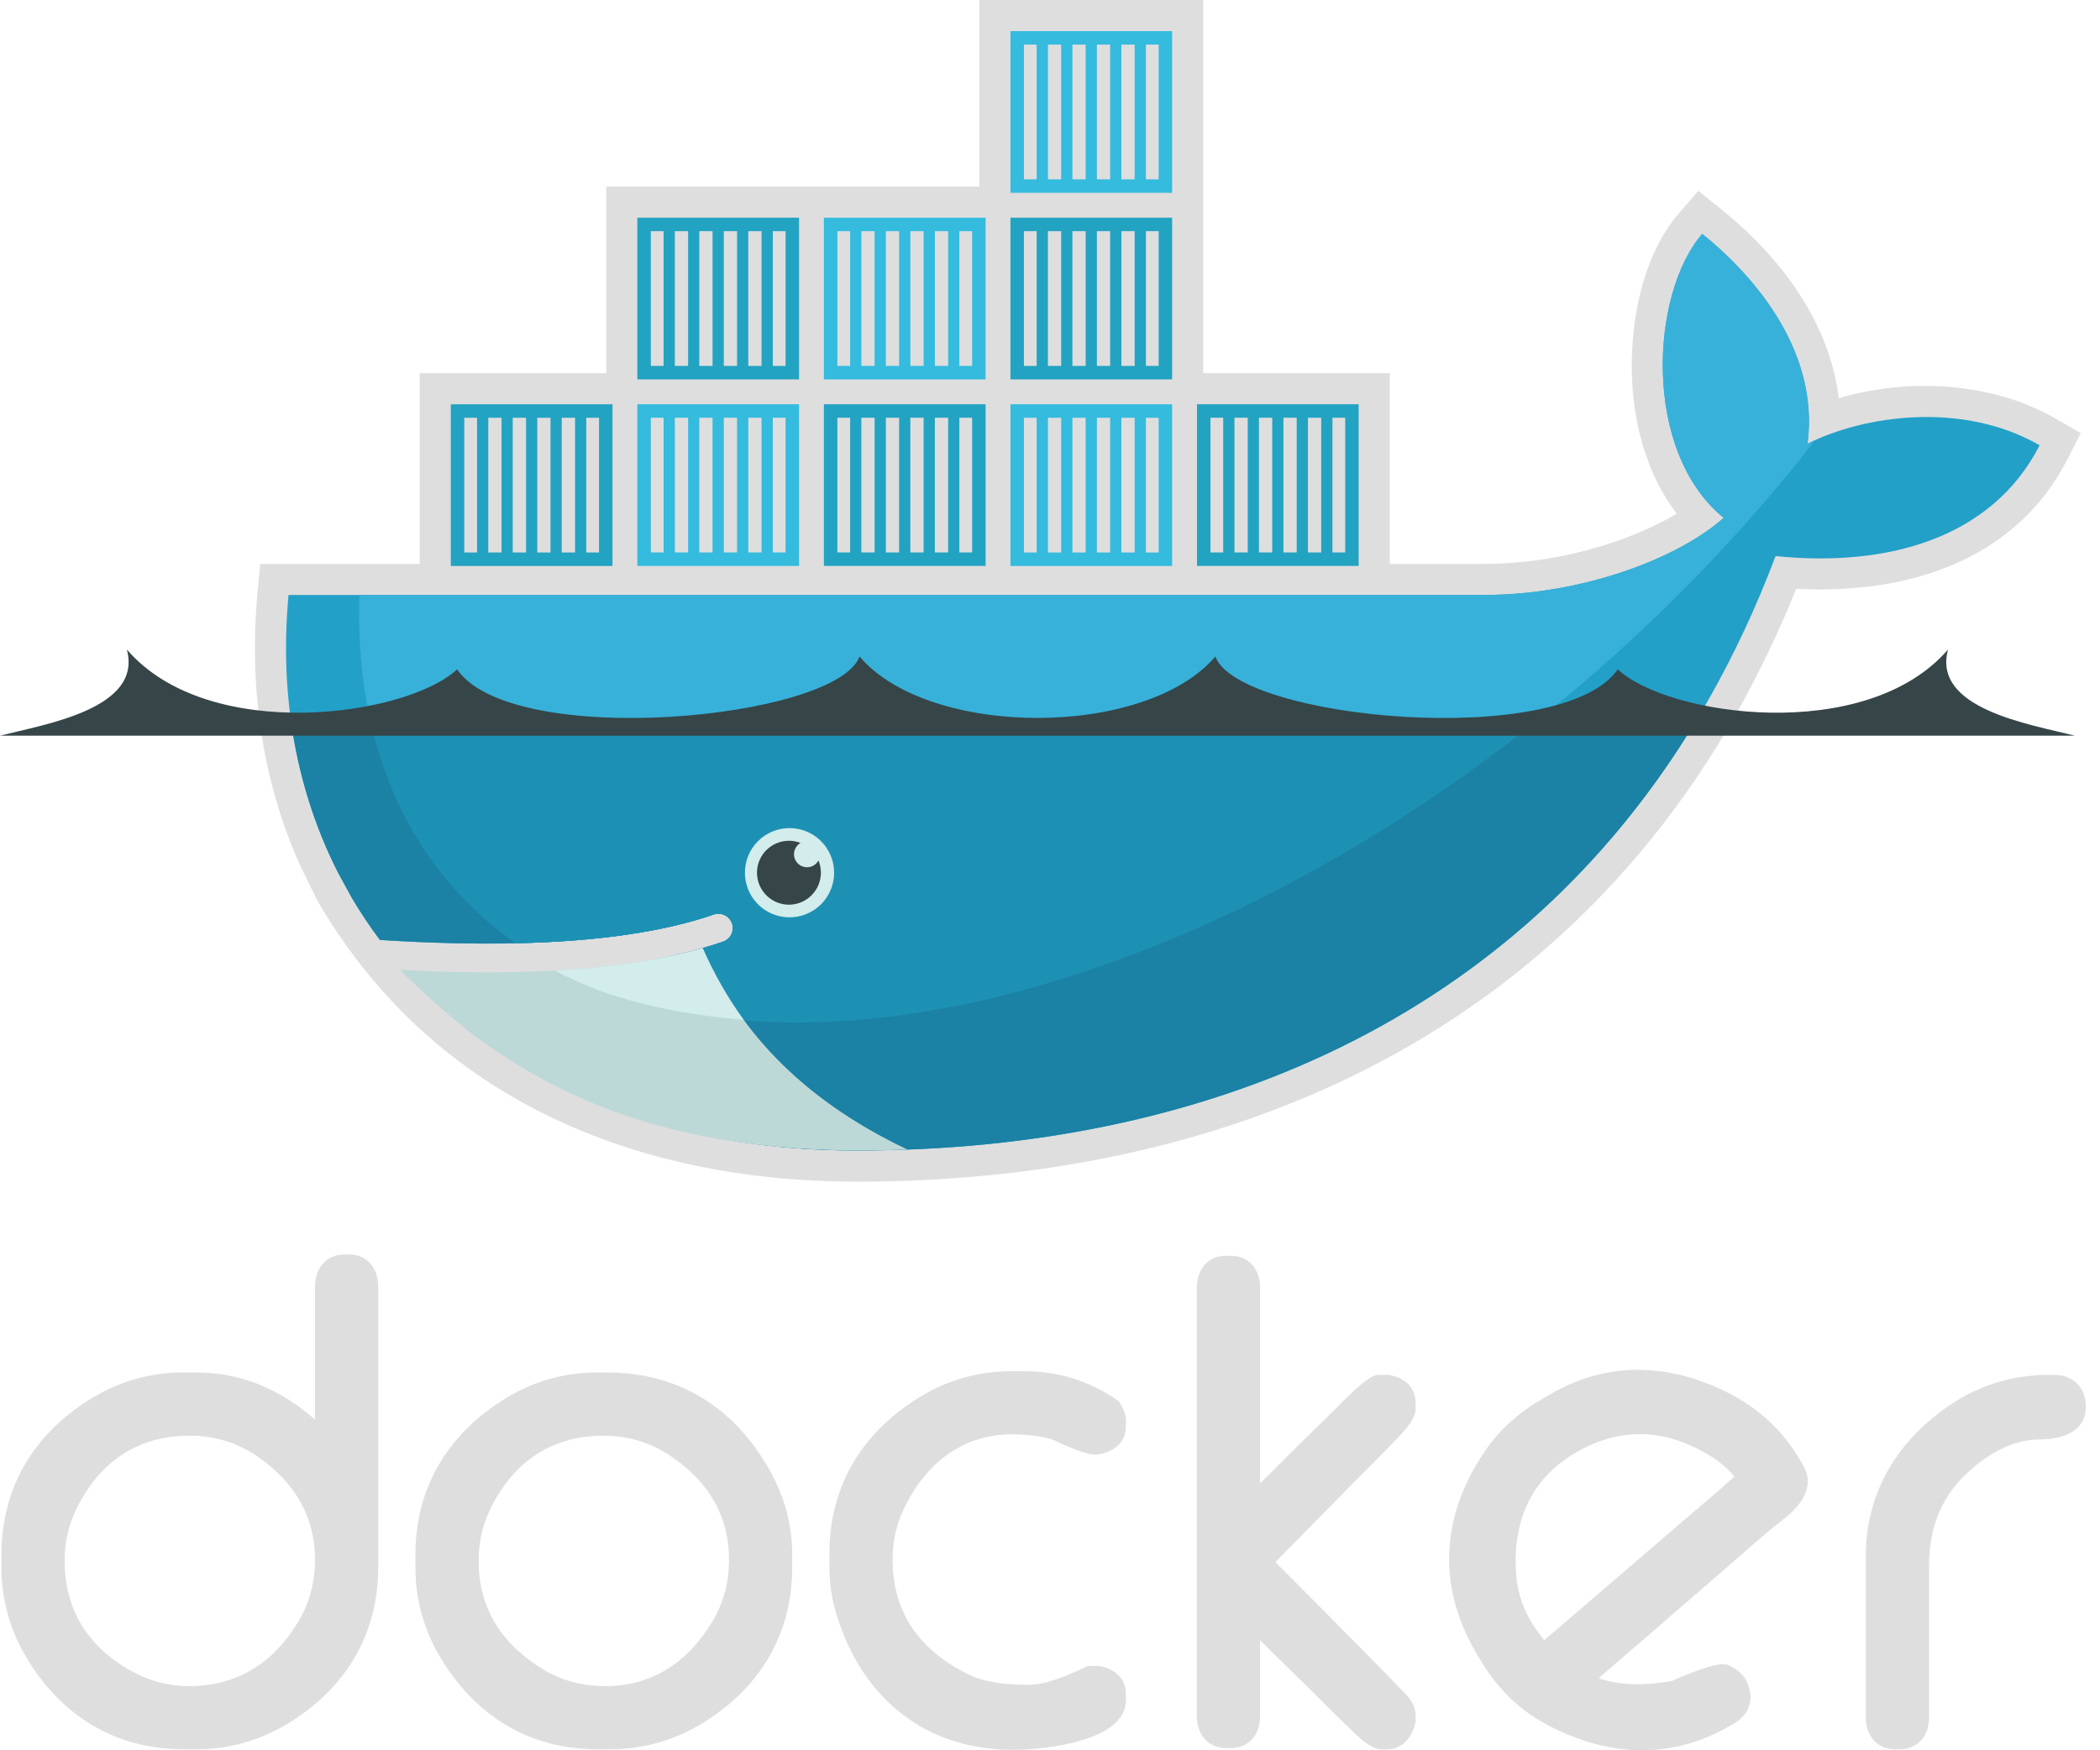 <svg width="60" height="50" viewBox="0 0 60 50" fill="none" xmlns="http://www.w3.org/2000/svg">
<path fill-rule="evenodd" clip-rule="evenodd" d="M9.001 40.554V36.74C9.001 36.239 9.314 35.836 9.833 35.836H9.977C10.495 35.836 10.807 36.239 10.807 36.74V44.769C10.807 46.727 9.84 48.285 8.154 49.278C7.382 49.735 6.501 49.975 5.603 49.973H5.245C3.287 49.973 1.731 49.005 0.737 47.321C0.278 46.549 0.038 45.667 0.041 44.769V44.411C0.041 42.453 1.009 40.896 2.693 39.901C3.465 39.443 4.347 39.202 5.245 39.206H5.603C6.929 39.206 8.053 39.719 9.001 40.554ZM1.847 44.59C1.847 46.004 2.532 47.068 3.772 47.746C4.273 48.02 4.817 48.167 5.389 48.167C6.777 48.167 7.807 47.512 8.517 46.336C8.847 45.789 9.001 45.19 9.001 44.553C9.001 43.327 8.421 42.37 7.433 41.66C6.834 41.229 6.159 41.013 5.424 41.013C3.911 41.013 2.822 41.777 2.168 43.135C1.948 43.595 1.847 44.082 1.847 44.59ZM17.073 39.206H17.324C19.416 39.206 21.008 40.221 22.016 42.047C22.42 42.778 22.635 43.576 22.635 44.411V44.769C22.635 46.727 21.67 48.287 19.982 49.278C19.2 49.736 18.337 49.973 17.431 49.973H17.073C15.115 49.973 13.559 49.005 12.565 47.321C12.107 46.549 11.866 45.667 11.869 44.769V44.411C11.869 42.452 12.84 40.901 14.521 39.902C15.302 39.438 16.166 39.206 17.073 39.206ZM13.675 44.59C13.675 45.963 14.348 46.973 15.508 47.683C16.052 48.016 16.652 48.167 17.288 48.167C18.645 48.167 19.648 47.48 20.346 46.334C20.678 45.789 20.829 45.189 20.829 44.553C20.829 43.277 20.214 42.301 19.163 41.595C18.587 41.207 17.946 41.013 17.252 41.013C15.739 41.013 14.65 41.777 13.996 43.135C13.775 43.595 13.675 44.082 13.675 44.59ZM30.144 41.157C29.871 41.029 29.361 40.987 29.066 40.976C27.557 40.919 26.465 41.769 25.825 43.1C25.604 43.559 25.503 44.045 25.503 44.553C25.503 46.1 26.315 47.183 27.696 47.844C28.2 48.085 28.851 48.13 29.403 48.13C29.887 48.13 30.573 47.834 31.003 47.629L31.078 47.594H31.412L31.448 47.601C31.859 47.687 32.169 47.947 32.169 48.389V48.568C32.169 49.667 30.16 49.919 29.393 49.973C26.686 50.16 24.663 48.674 23.891 46.093C23.757 45.644 23.697 45.199 23.697 44.732V44.375C23.697 42.416 24.669 40.865 26.349 39.867C27.13 39.403 27.993 39.17 28.901 39.17H29.259C30.221 39.17 31.108 39.443 31.903 39.986L31.968 40.031L32.01 40.099C32.095 40.242 32.169 40.406 32.169 40.575V40.754C32.169 41.215 31.824 41.463 31.408 41.543L31.373 41.55H31.267C30.997 41.55 30.384 41.27 30.144 41.157ZM36.002 42.38C36.704 41.678 37.408 40.977 38.12 40.286C38.318 40.093 39.07 39.277 39.365 39.277H39.689L39.726 39.285C40.138 39.37 40.446 39.631 40.446 40.074V40.252C40.446 40.555 40.093 40.906 39.898 41.112C39.483 41.552 39.046 41.978 38.621 42.408L36.439 44.624C37.379 45.565 38.317 46.508 39.249 47.457C39.508 47.718 39.764 47.982 40.019 48.248C40.108 48.343 40.241 48.46 40.316 48.591C40.397 48.713 40.446 48.852 40.446 48.999V49.186L40.436 49.229C40.335 49.641 40.073 49.973 39.616 49.973H39.473C39.174 49.973 38.836 49.635 38.632 49.442C38.21 49.044 37.803 48.626 37.389 48.22L36.002 46.859V49.034C36.002 49.535 35.689 49.938 35.17 49.938H35.028C34.509 49.938 34.196 49.535 34.196 49.034V36.775C34.196 36.274 34.51 35.873 35.028 35.873H35.17C35.689 35.873 36.002 36.274 36.002 36.775V42.38ZM58.513 39.277H58.693C59.235 39.277 59.596 39.642 59.596 40.181C59.596 40.928 58.881 41.12 58.263 41.12C57.452 41.12 56.677 41.611 56.118 42.162C55.421 42.849 55.116 43.73 55.116 44.697V49.07C55.116 49.571 54.803 49.973 54.283 49.973H54.141C53.622 49.973 53.309 49.571 53.309 49.07V44.446C53.309 42.671 54.173 41.221 55.614 40.205C56.474 39.598 57.46 39.277 58.513 39.277ZM45.676 47.942C46.334 48.172 47.083 48.139 47.757 48.022C48.102 47.875 48.984 47.49 49.309 47.547L49.359 47.555L49.406 47.578C49.604 47.674 49.793 47.81 49.894 48.012C50.131 48.484 50.017 48.959 49.553 49.227L49.398 49.317C47.685 50.305 45.863 50.168 44.155 49.245C43.338 48.803 42.714 48.148 42.253 47.349L42.145 47.163C41.045 45.258 41.194 43.254 42.434 41.443C42.862 40.817 43.422 40.333 44.076 39.955L44.324 39.812C45.937 38.881 47.667 38.944 49.324 39.762C50.215 40.202 50.937 40.857 51.434 41.718L51.523 41.874C51.885 42.5 51.417 43.045 50.934 43.418C50.373 43.851 49.807 44.371 49.269 44.835C48.071 45.87 46.874 46.907 45.676 47.942ZM44.125 46.853C45.465 45.704 46.806 44.553 48.143 43.4C48.6 43.006 49.101 42.597 49.554 42.182C49.19 41.724 48.583 41.394 48.067 41.197C47.025 40.8 45.997 40.933 45.042 41.485C43.791 42.207 43.259 43.357 43.306 44.788C43.324 45.351 43.476 45.895 43.775 46.374C43.88 46.543 43.998 46.702 44.125 46.853ZM34.378 10.66H39.708V16.108H42.402C43.647 16.108 44.927 15.886 46.105 15.487C46.685 15.291 47.334 15.017 47.906 14.674C47.153 13.691 46.769 12.451 46.656 11.229C46.502 9.565 46.838 7.401 47.964 6.099L48.524 5.451L49.191 5.988C50.872 7.339 52.286 9.226 52.535 11.377C54.559 10.781 56.935 10.922 58.719 11.952L59.451 12.374L59.066 13.126C57.557 16.07 54.403 16.983 51.319 16.821C46.705 28.315 36.658 33.756 24.477 33.756C18.184 33.756 12.41 31.403 9.122 25.82L9.069 25.729L8.59 24.754C7.478 22.297 7.109 19.604 7.359 16.914L7.435 16.108H11.992V10.66H17.322V5.33H27.982V0H34.378V10.66Z" fill="#DEDEDE"/>
<path fill-rule="evenodd" clip-rule="evenodd" d="M51.645 12.675C52.003 9.898 49.924 7.717 48.635 6.681C47.15 8.398 46.919 12.899 49.249 14.794C47.949 15.949 45.209 16.996 42.402 16.996H8.244C7.972 19.925 8.486 22.623 9.66 24.932L10.049 25.643C10.295 26.06 10.564 26.463 10.854 26.851C12.259 26.941 13.553 26.972 14.738 26.946H14.738C17.066 26.895 18.966 26.62 20.405 26.121C20.507 26.089 20.617 26.099 20.712 26.146C20.807 26.195 20.88 26.278 20.915 26.378C20.95 26.479 20.944 26.59 20.899 26.686C20.854 26.783 20.774 26.858 20.674 26.896C20.482 26.963 20.283 27.025 20.077 27.084H20.076C18.943 27.408 17.727 27.625 16.159 27.722C16.252 27.724 16.062 27.736 16.061 27.736C16.008 27.739 15.941 27.747 15.887 27.75C15.27 27.785 14.604 27.792 13.923 27.792C13.178 27.792 12.444 27.778 11.624 27.736L11.603 27.75C14.449 30.949 18.899 32.867 24.478 32.867C36.283 32.867 46.297 27.634 50.731 15.885C53.877 16.208 56.9 15.406 58.275 12.721C56.085 11.457 53.267 11.86 51.645 12.675Z" fill="#22A0C8"/>
<path fill-rule="evenodd" clip-rule="evenodd" d="M51.645 12.675C52.003 9.898 49.924 7.717 48.635 6.681C47.15 8.398 46.919 12.899 49.249 14.794C47.949 15.949 45.209 16.996 42.402 16.996H10.267C10.128 21.482 11.792 24.887 14.738 26.946H14.738C17.066 26.895 18.966 26.62 20.405 26.121C20.507 26.089 20.617 26.099 20.712 26.146C20.807 26.195 20.88 26.278 20.915 26.378C20.95 26.479 20.944 26.59 20.899 26.686C20.854 26.783 20.773 26.858 20.674 26.896C20.482 26.963 20.283 27.025 20.077 27.084H20.076C18.943 27.408 17.623 27.653 16.054 27.75C16.054 27.75 16.016 27.714 16.016 27.714C20.034 29.775 25.859 29.767 32.538 27.202C40.028 24.325 46.997 18.843 51.859 12.574C51.786 12.607 51.715 12.641 51.645 12.675Z" fill="#37B1D9"/>
<path fill-rule="evenodd" clip-rule="evenodd" d="M8.308 20.555C8.521 22.124 8.98 23.593 9.66 24.931L10.049 25.642C10.295 26.059 10.564 26.463 10.854 26.85C12.259 26.941 13.554 26.972 14.738 26.945C17.066 26.894 18.966 26.619 20.405 26.12C20.507 26.089 20.617 26.098 20.712 26.146C20.807 26.194 20.88 26.277 20.915 26.378C20.95 26.479 20.944 26.589 20.899 26.686C20.854 26.782 20.773 26.858 20.674 26.896C20.482 26.962 20.283 27.024 20.077 27.083H20.076C18.943 27.407 17.63 27.639 16.061 27.736C16.008 27.739 15.914 27.74 15.859 27.743C15.243 27.777 14.583 27.798 13.902 27.798C13.157 27.798 12.395 27.784 11.576 27.742C14.422 30.941 18.899 32.867 24.477 32.867C34.584 32.867 43.377 29.031 48.481 20.555H8.308Z" fill="#1B81A5"/>
<path fill-rule="evenodd" clip-rule="evenodd" d="M10.575 20.555C11.179 23.31 12.631 25.473 14.738 26.945C17.066 26.894 18.966 26.619 20.405 26.12C20.507 26.089 20.617 26.098 20.712 26.146C20.807 26.194 20.88 26.277 20.915 26.378C20.95 26.479 20.944 26.589 20.899 26.686C20.854 26.782 20.774 26.858 20.674 26.896C20.482 26.962 20.283 27.024 20.077 27.083H20.076C18.943 27.407 17.602 27.639 16.034 27.736C20.051 29.796 25.86 29.767 32.538 27.201C36.579 25.649 40.467 23.338 43.956 20.555H10.575Z" fill="#1D91B4"/>
<path fill-rule="evenodd" clip-rule="evenodd" d="M12.88 11.549H17.5V16.168H12.88V11.549ZM13.265 11.934H13.63V15.783H13.265V11.934ZM13.951 11.934H14.33V15.783H13.951V11.934H13.951ZM14.65 11.934H15.03V15.783H14.65V11.934ZM15.351 11.934H15.729V15.783H15.351V11.934ZM16.05 11.934H16.43V15.783H16.05V11.934ZM16.75 11.934H17.115V15.783H16.75V11.934ZM18.21 6.219H22.83V10.838H18.21V6.219H18.21ZM18.595 6.604H18.96V10.453H18.595V6.604ZM19.281 6.604H19.66V10.453H19.281V6.604H19.281ZM19.98 6.604H20.359V10.453H19.98V6.604ZM20.68 6.604H21.059V10.453H20.68V6.604ZM21.38 6.604H21.759V10.453H21.38V6.604ZM22.08 6.604H22.445V10.453H22.08V6.604Z" fill="#23A3C2"/>
<path fill-rule="evenodd" clip-rule="evenodd" d="M18.21 11.548H22.83V16.167H18.21V11.548H18.21ZM18.595 11.933H18.96V15.782H18.595V11.933ZM19.281 11.933H19.66V15.782H19.281V11.933H19.281ZM19.98 11.933H20.359V15.782H19.98V11.933ZM20.68 11.933H21.059V15.782H20.68V11.933ZM21.38 11.933H21.759V15.782H21.38V11.933ZM22.08 11.933H22.445V15.782H22.08V11.933Z" fill="#34BBDE"/>
<path fill-rule="evenodd" clip-rule="evenodd" d="M23.54 11.548H28.16V16.167H23.54V11.548ZM23.925 11.933H24.29V15.782H23.925V11.933ZM24.61 11.933H24.989V15.782H24.61V11.933ZM25.31 11.933H25.689V15.782H25.31V11.933ZM26.01 11.933H26.389V15.782H26.01V11.933ZM26.71 11.933H27.09V15.782H26.71V11.933ZM27.41 11.933H27.775V15.782H27.41V11.933Z" fill="#23A3C2"/>
<path fill-rule="evenodd" clip-rule="evenodd" d="M23.54 6.219H28.16V10.838H23.54V6.219ZM23.925 6.604H24.29V10.453H23.925V6.604ZM24.61 6.604H24.989V10.453H24.61V6.604ZM25.31 6.604H25.689V10.453H25.31V6.604ZM26.01 6.604H26.389V10.453H26.01V6.604ZM26.71 6.604H27.09V10.453H26.71V6.604ZM27.41 6.604H27.775V10.453H27.41V6.604ZM28.87 11.549H33.489V16.168H28.87V11.549ZM29.255 11.934H29.619V15.783H29.255V11.934ZM29.941 11.934H30.32V15.783H29.941V11.934ZM30.64 11.934H31.019V15.783H30.64V11.934ZM31.34 11.934H31.719V15.783H31.34V11.934ZM32.04 11.934H32.419V15.783H32.04V11.934ZM32.74 11.934H33.105V15.783H32.74V11.934Z" fill="#34BBDE"/>
<path fill-rule="evenodd" clip-rule="evenodd" d="M28.87 6.219H33.489V10.838H28.87V6.219ZM29.255 6.604H29.619V10.453H29.255V6.604ZM29.941 6.604H30.32V10.453H29.941V6.604ZM30.64 6.604H31.019V10.453H30.64V6.604ZM31.34 6.604H31.719V10.453H31.34V6.604ZM32.04 6.604H32.419V10.453H32.04V6.604ZM32.74 6.604H33.105V10.453H32.74V6.604Z" fill="#23A3C2"/>
<path fill-rule="evenodd" clip-rule="evenodd" d="M28.87 0.889H33.489V5.508H28.87V0.889ZM29.255 1.274H29.619V5.123H29.255V1.273V1.274ZM29.941 1.274H30.32V5.123H29.941V1.273V1.274ZM30.64 1.274H31.019V5.123H30.64V1.273V1.274ZM31.34 1.274H31.719V5.123H31.34V1.273V1.274ZM32.04 1.274H32.419V5.123H32.04V1.273V1.274ZM32.74 1.274H33.105V5.123H32.74V1.273V1.274Z" fill="#34BBDE"/>
<path fill-rule="evenodd" clip-rule="evenodd" d="M34.2 11.548H38.819V16.167H34.2V11.548ZM34.584 11.933H34.949V15.782H34.585V11.933H34.584ZM35.27 11.933H35.649V15.782H35.27V11.933H35.27ZM35.97 11.933H36.349V15.782H35.97V11.933ZM36.67 11.933H37.049V15.782H36.67V11.933ZM37.37 11.933H37.749V15.782H37.37V11.933ZM38.07 11.933H38.434V15.782H38.07V11.933Z" fill="#23A3C2"/>
<path fill-rule="evenodd" clip-rule="evenodd" d="M22.541 23.656C22.709 23.654 22.877 23.685 23.034 23.748C23.19 23.811 23.333 23.905 23.453 24.024C23.573 24.142 23.668 24.284 23.733 24.439C23.799 24.595 23.832 24.762 23.832 24.931C23.832 25.1 23.799 25.267 23.733 25.423C23.668 25.578 23.573 25.72 23.453 25.838C23.332 25.957 23.19 26.05 23.033 26.113C22.877 26.176 22.709 26.207 22.54 26.205C22.205 26.201 21.885 26.064 21.65 25.826C21.415 25.587 21.283 25.266 21.283 24.93C21.283 24.596 21.415 24.274 21.65 24.035C21.886 23.797 22.206 23.661 22.541 23.656Z" fill="#D3ECEC"/>
<path fill-rule="evenodd" clip-rule="evenodd" d="M22.541 24.018C22.657 24.018 22.768 24.04 22.871 24.08C22.8 24.121 22.745 24.185 22.714 24.26C22.682 24.336 22.677 24.42 22.698 24.499C22.719 24.578 22.766 24.648 22.831 24.698C22.896 24.747 22.975 24.775 23.057 24.775C23.198 24.775 23.32 24.697 23.384 24.581C23.459 24.762 23.474 24.962 23.426 25.152C23.379 25.342 23.271 25.512 23.12 25.636C22.969 25.76 22.782 25.833 22.586 25.843C22.391 25.852 22.197 25.799 22.034 25.69C21.872 25.581 21.748 25.423 21.682 25.239C21.616 25.055 21.611 24.854 21.668 24.666C21.724 24.479 21.84 24.315 21.997 24.198C22.154 24.082 22.345 24.019 22.541 24.018ZM0 21.016H59.281C57.99 20.689 55.197 20.246 55.658 18.555C53.31 21.271 47.65 20.46 46.222 19.121C44.631 21.428 35.37 20.551 34.725 18.754C32.73 21.094 26.551 21.094 24.557 18.754C23.91 20.551 14.65 21.428 13.059 19.121C11.631 20.46 5.971 21.271 3.624 18.555C4.084 20.246 1.291 20.689 0 21.016" fill="#364548"/>
<path fill-rule="evenodd" clip-rule="evenodd" d="M25.928 32.84C22.772 31.342 21.04 29.306 20.076 27.084C18.904 27.419 17.495 27.632 15.857 27.724C15.241 27.759 14.592 27.776 13.911 27.776C13.126 27.776 12.299 27.753 11.43 27.707C14.325 30.6 17.885 32.827 24.478 32.867C24.964 32.867 25.447 32.858 25.928 32.84Z" fill="#BDD9D7"/>
<path fill-rule="evenodd" clip-rule="evenodd" d="M21.248 29.135C20.812 28.542 20.388 27.797 20.077 27.084C18.904 27.419 17.495 27.633 15.857 27.725C16.982 28.335 18.591 28.901 21.249 29.135" fill="#D3ECEC"/>
</svg>
